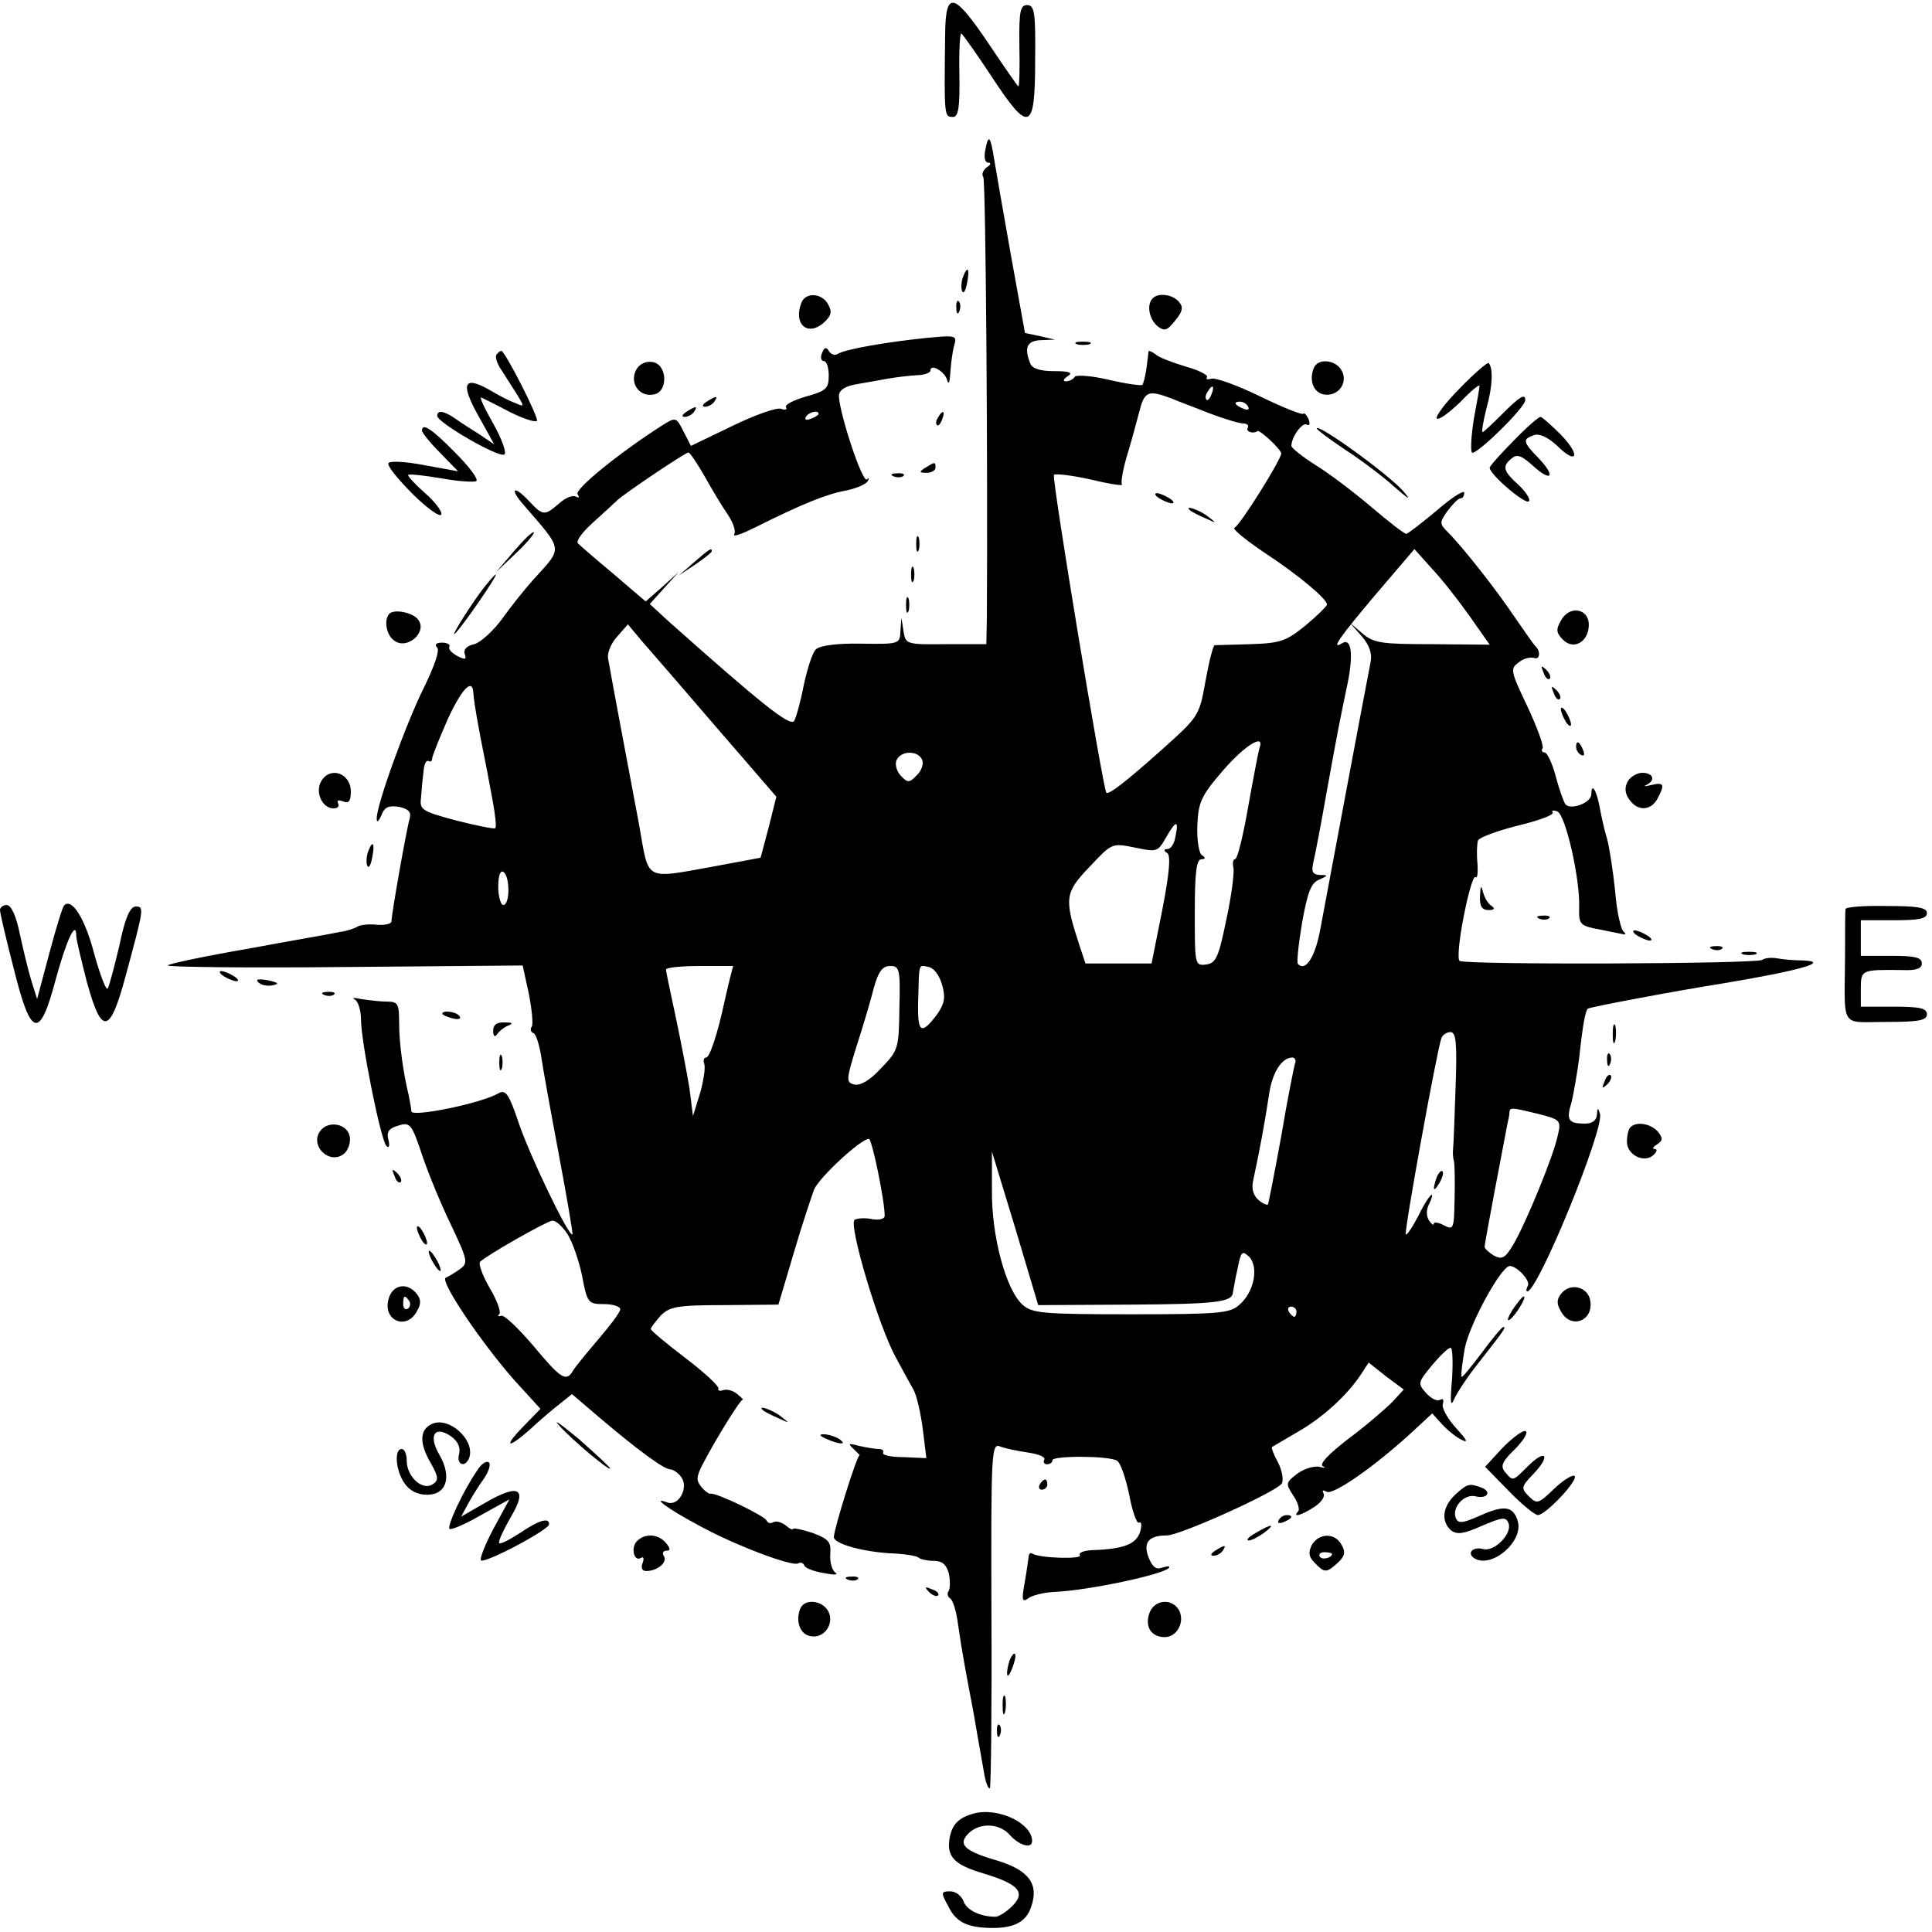 <?xml version="1.0" standalone="no"?>
<!DOCTYPE svg PUBLIC "-//W3C//DTD SVG 20010904//EN"
 "http://www.w3.org/TR/2001/REC-SVG-20010904/DTD/svg10.dtd">
<svg version="1.0" xmlns="http://www.w3.org/2000/svg"
 width="380pt" height="380pt" viewBox="0 0 380 380"
 preserveAspectRatio="xMidYMid meet">
<g transform="translate(0,380) scale(0.1,-0.1)"
fill="#000000" stroke="none">
<path d="M1859 3734 c-2 -163 -2 -164 15 -164 11 0 14 17 13 84 -1 46 1 82 4
80 3 -2 30 -40 59 -84 74 -113 86 -109 86 30 1 95 -1 110 -16 110 -13 0 -16
-12 -15 -80 1 -44 0 -80 -2 -80 -1 0 -27 37 -57 82 -70 104 -86 108 -87 22z"/>
<path d="M1938 3505 c-3 -14 -1 -25 6 -25 6 0 5 -4 -3 -9 -7 -5 -11 -14 -7
-19 5 -9 9 -577 7 -868 l-1 -51 -79 0 c-79 -1 -80 0 -84 26 l-4 26 -2 -26 c-1
-26 -2 -26 -78 -25 -47 1 -81 -4 -88 -11 -7 -6 -17 -38 -24 -70 -6 -32 -15
-64 -19 -71 -8 -12 -66 35 -246 195 l-38 35 28 31 29 32 -32 -29 -33 -29 -62
53 c-35 29 -67 57 -71 61 -5 4 8 22 28 40 21 19 43 39 49 45 15 14 134 94 140
94 3 0 17 -21 32 -47 15 -27 35 -60 46 -76 10 -15 16 -32 12 -38 -3 -6 16 1
42 14 90 45 139 65 177 72 20 4 40 12 44 19 3 6 2 7 -2 3 -9 -7 -54 130 -55
164 0 11 11 19 33 23 17 3 46 8 62 11 17 3 42 6 58 7 15 0 27 5 27 9 0 15 29
-2 33 -19 3 -10 5 -3 6 13 1 17 4 40 7 53 7 23 6 23 -57 17 -77 -8 -157 -22
-171 -31 -6 -4 -14 -1 -18 6 -5 8 -9 7 -13 -4 -4 -9 -2 -16 3 -16 6 0 10 -13
10 -29 0 -25 -5 -30 -45 -41 -24 -7 -42 -16 -39 -21 3 -5 -2 -6 -10 -3 -8 3
-51 -12 -96 -34 l-81 -39 -15 29 c-14 28 -15 28 -42 11 -83 -53 -172 -125
-166 -135 4 -6 3 -8 -3 -5 -6 4 -21 -2 -33 -13 -29 -25 -32 -25 -60 5 -29 31
-39 25 -11 -7 80 -93 79 -83 20 -148 -17 -19 -45 -54 -62 -78 -17 -23 -41 -45
-54 -49 -15 -3 -22 -11 -19 -19 4 -12 1 -12 -15 -4 -11 6 -18 14 -15 18 2 4
-4 8 -15 8 -11 0 -15 -4 -9 -10 5 -5 -5 -35 -26 -78 -35 -70 -95 -235 -93
-259 0 -8 4 -4 9 7 6 17 15 20 35 17 18 -4 24 -10 21 -22 -6 -19 -36 -189 -36
-203 0 -5 -12 -8 -28 -7 -15 2 -32 0 -38 -3 -6 -4 -21 -9 -35 -11 -13 -3 -95
-17 -181 -33 -87 -15 -158 -30 -158 -33 0 -3 157 -5 349 -3 l349 3 12 -55 c6
-31 9 -60 6 -65 -4 -5 -2 -11 3 -13 5 -1 11 -21 15 -43 3 -22 19 -110 35 -195
16 -85 28 -156 27 -158 -7 -6 -85 157 -106 220 -19 56 -25 65 -39 58 -33 -20
-171 -48 -172 -36 0 6 -3 20 -5 31 -11 45 -19 103 -19 143 0 38 -2 42 -25 42
-14 0 -36 3 -50 5 -14 3 -19 3 -12 -1 6 -3 12 -21 12 -39 0 -44 39 -238 50
-249 5 -5 7 0 4 12 -4 14 0 22 16 27 27 9 29 7 52 -62 11 -32 35 -91 55 -132
33 -70 34 -75 18 -87 -10 -7 -23 -15 -28 -17 -14 -4 68 -126 134 -201 l52 -57
-34 -35 c-40 -41 -31 -45 14 -5 17 16 43 38 57 49 l25 20 55 -47 c73 -62 126
-101 138 -101 5 0 15 -6 21 -14 17 -21 -4 -60 -27 -51 -32 12 2 -13 60 -44 70
-39 186 -83 198 -76 4 3 10 1 12 -4 1 -5 19 -12 38 -15 20 -4 30 -4 23 1 -7 5
-11 21 -10 37 2 23 -3 29 -35 41 -21 7 -38 10 -38 8 0 -3 -7 0 -15 7 -8 6 -18
9 -24 6 -5 -3 -11 -2 -13 3 -3 9 -98 55 -110 53 -3 -1 -12 5 -19 14 -10 12 -9
20 2 42 27 52 76 131 80 129 2 -1 -2 4 -11 11 -8 7 -20 10 -27 8 -7 -3 -12 -1
-10 3 1 5 -28 32 -65 60 -38 29 -68 54 -68 57 0 3 9 14 19 26 18 18 32 21 126
21 l106 1 30 101 c16 55 35 111 40 125 10 24 92 100 108 100 6 0 31 -121 31
-151 0 -7 -11 -9 -24 -7 -14 3 -29 2 -35 -1 -13 -8 47 -210 81 -271 13 -24 28
-52 35 -64 6 -11 14 -46 18 -77 l7 -57 -45 2 c-25 0 -43 4 -40 9 2 4 -2 7 -9
7 -7 0 -24 3 -38 6 -22 6 -23 5 -10 -7 8 -8 13 -13 11 -11 -5 2 -50 -143 -51
-161 0 -13 52 -28 108 -32 29 -1 56 -5 59 -9 4 -3 17 -6 29 -6 17 0 25 -7 30
-24 3 -14 3 -29 0 -35 -4 -5 -2 -12 3 -15 5 -3 12 -25 15 -49 9 -62 15 -92 31
-177 7 -41 16 -92 20 -114 3 -21 9 -36 12 -33 2 3 4 157 3 342 -1 320 0 337
17 330 10 -4 35 -9 55 -12 21 -3 35 -9 32 -14 -3 -5 0 -9 5 -9 6 0 11 3 11 8
0 9 111 9 127 -1 7 -4 17 -34 24 -67 6 -33 15 -57 19 -55 5 3 6 -4 3 -16 -7
-26 -32 -36 -96 -38 -16 -1 -26 -5 -23 -10 6 -8 -78 -6 -93 3 -4 3 -8 0 -8 -7
-1 -7 -4 -30 -8 -52 -6 -32 -4 -37 7 -29 7 6 31 12 53 13 67 3 212 34 224 47
3 4 -2 4 -12 1 -13 -5 -20 0 -28 20 -11 29 0 43 36 43 26 0 216 86 226 102 4
6 1 25 -7 41 -9 16 -14 30 -12 31 2 1 25 15 51 30 49 28 97 72 124 113 l15 23
34 -27 35 -26 -23 -25 c-13 -13 -51 -46 -86 -72 -39 -30 -58 -50 -50 -54 7 -3
4 -4 -7 -1 -11 2 -31 -4 -44 -14 -22 -17 -23 -19 -7 -43 9 -13 13 -28 9 -31
-12 -13 8 -7 32 9 14 9 22 21 18 27 -3 6 -1 7 6 3 12 -8 94 49 167 116 l41 38
19 -21 c10 -11 28 -26 39 -31 14 -7 10 0 -11 23 -17 19 -29 40 -26 48 2 8 0
11 -5 8 -6 -4 -18 2 -28 13 -17 19 -16 21 11 54 16 19 32 35 37 35 4 1 5 -27
3 -61 -4 -46 -3 -57 4 -40 6 13 27 45 47 70 51 65 56 72 50 72 -3 0 -22 -23
-42 -50 -21 -28 -39 -50 -40 -48 -2 2 1 27 6 56 9 47 72 163 89 162 15 -1 41
-30 35 -39 -3 -6 -4 -11 -1 -11 21 0 151 318 143 349 -4 13 -5 13 -6 -1 -1
-12 -9 -18 -24 -18 -32 0 -37 7 -26 42 4 17 11 56 15 87 7 65 12 92 17 97 2 3
178 36 267 50 150 25 214 43 154 45 -16 0 -38 2 -48 4 -11 2 -25 1 -30 -3 -13
-8 -584 -10 -595 -2 -5 3 -1 42 8 88 9 46 19 80 23 77 4 -4 5 8 4 27 -2 18 -1
38 1 45 3 6 38 19 78 29 41 10 72 21 69 26 -3 4 1 5 9 2 16 -6 45 -132 43
-189 -1 -31 2 -35 29 -41 17 -3 39 -8 50 -10 12 -3 15 -2 9 3 -6 4 -14 40 -17
78 -4 39 -11 86 -16 105 -6 19 -12 48 -15 64 -6 32 -16 48 -16 24 0 -17 -40
-32 -51 -20 -3 4 -12 28 -19 55 -7 26 -17 47 -22 47 -5 0 -7 4 -4 8 3 5 -11
42 -30 83 -33 69 -34 74 -17 86 9 8 23 11 30 9 12 -5 14 14 2 24 -3 3 -20 28
-39 55 -36 54 -103 139 -132 168 -17 17 -17 19 -1 42 10 13 21 25 26 25 4 0 7
5 7 11 0 6 -24 -9 -54 -35 -30 -25 -57 -46 -60 -46 -4 0 -35 24 -69 53 -34 29
-83 66 -109 82 -27 17 -48 34 -48 38 0 18 22 47 30 42 6 -3 7 1 4 10 -4 9 -9
14 -11 11 -3 -2 -41 13 -86 35 -45 22 -88 37 -95 34 -7 -2 -11 -1 -8 3 3 4
-16 14 -42 21 -26 8 -53 18 -59 24 -7 5 -13 8 -14 6 0 -2 -2 -17 -4 -33 -2
-15 -6 -30 -8 -33 -3 -2 -32 2 -66 10 -34 8 -64 10 -67 6 -3 -5 -11 -9 -17 -9
-7 0 -6 4 3 10 11 7 4 10 -26 10 -29 0 -44 5 -48 16 -12 31 -6 44 22 45 l27 1
-30 7 -29 6 -28 155 c-15 85 -30 170 -33 189 -7 44 -11 48 -17 16z m445 -480
c-3 -9 -8 -14 -10 -11 -3 3 -2 9 2 15 9 16 15 13 8 -4z m-78 -9 c11 -5 44 -17
74 -29 29 -11 59 -20 67 -20 7 0 11 -4 8 -9 -4 -7 11 -12 19 -6 4 4 47 -36 47
-44 0 -12 -82 -143 -92 -146 -5 -2 22 -24 59 -49 67 -44 123 -91 123 -102 0
-3 -19 -22 -42 -41 -38 -31 -49 -35 -108 -37 -36 -1 -68 -2 -71 -2 -3 -1 -11
-32 -18 -71 -12 -68 -14 -70 -83 -132 -76 -68 -108 -92 -112 -87 -7 10 -108
620 -103 625 3 3 36 -1 72 -9 37 -9 64 -13 62 -10 -3 2 1 26 8 51 8 26 19 66
25 89 11 44 17 47 65 29z m150 -16 c3 -6 -1 -7 -9 -4 -18 7 -21 14 -7 14 6 0
13 -4 16 -10z m-845 -14 c0 -2 -7 -7 -16 -10 -8 -3 -12 -2 -9 4 6 10 25 14 25
6z m1280 -397 l40 -57 -113 1 c-99 0 -115 2 -137 21 l-25 21 23 -26 c15 -17
21 -34 18 -50 -10 -51 -88 -467 -99 -526 -10 -55 -29 -85 -44 -69 -3 2 1 39 8
81 11 61 18 79 34 85 18 8 18 9 1 9 -14 1 -17 6 -13 24 3 12 15 74 26 137 24
133 27 146 42 218 11 55 7 88 -11 77 -24 -15 -5 12 66 96 l76 89 34 -38 c19
-20 52 -62 74 -93z m-1484 -216 l121 -140 -15 -60 -16 -60 -91 -17 c-140 -25
-128 -31 -148 82 -10 53 -27 144 -38 202 -11 58 -21 114 -23 125 -2 11 6 30
18 43 l21 24 25 -30 c14 -16 80 -92 146 -169z m-475 65 c1 -13 2 -24 14 -88
13 -66 15 -75 24 -125 5 -27 8 -52 5 -54 -2 -2 -36 5 -76 15 -67 18 -73 21
-70 44 1 14 3 37 5 52 1 14 5 24 10 21 4 -2 7 0 7 5 0 5 14 39 30 76 28 61 49
83 51 54z m1546 -110 c-2 -7 -12 -59 -22 -115 -10 -57 -21 -103 -26 -103 -4 0
-5 -8 -3 -17 2 -10 -4 -56 -14 -102 -15 -73 -20 -85 -39 -88 -23 -3 -23 -1
-23 102 0 77 3 105 13 105 8 0 9 3 1 8 -6 4 -10 30 -9 58 2 46 7 58 50 108 44
51 84 75 72 44z m-663 -23 c3 -8 -2 -22 -11 -30 -14 -15 -18 -15 -31 -1 -8 8
-12 22 -9 30 8 20 43 21 51 1z m498 -150 c-2 -14 -9 -25 -16 -25 -7 0 -8 -3 0
-8 7 -5 4 -40 -10 -112 l-21 -105 -65 0 -65 0 -12 36 c-30 92 -29 103 20 154
44 47 44 47 89 38 43 -9 45 -9 61 19 20 35 26 36 19 3z m-1312 -106 c0 -16 -4
-29 -10 -29 -5 0 -10 16 -10 36 0 21 4 33 10 29 6 -3 10 -19 10 -36z m435
-176 c-4 -16 -8 -35 -10 -43 -13 -61 -29 -110 -36 -110 -5 0 -6 -6 -4 -12 3
-7 -1 -33 -8 -58 l-14 -45 -7 55 c-5 30 -17 93 -27 140 -10 47 -19 88 -19 93
0 4 30 7 66 7 l66 0 -7 -27z m334 -55 c-1 -80 -2 -84 -36 -119 -22 -24 -41
-35 -53 -32 -16 4 -16 9 5 76 13 40 28 91 34 115 9 32 17 42 32 42 18 0 20 -6
18 -82z m84 45 c7 -25 5 -36 -9 -57 -33 -44 -40 -38 -38 28 2 74 0 68 21 64
10 -2 21 -17 26 -35z m1010 -200 c-2 -60 -4 -115 -5 -123 -1 -8 0 -19 2 -25 1
-5 2 -38 1 -73 -1 -59 -2 -62 -21 -52 -11 6 -20 7 -20 3 0 -4 -4 -1 -9 6 -6 9
-6 22 0 33 5 10 7 18 5 18 -3 0 -15 -18 -26 -41 -12 -23 -23 -39 -25 -37 -4 3
61 361 70 386 2 6 10 12 18 12 11 0 13 -22 10 -107z m-316 45 c-2 -7 -15 -71
-27 -143 -13 -71 -25 -132 -26 -134 -2 -2 -11 2 -19 9 -10 9 -14 22 -10 39 13
60 23 115 31 168 6 43 25 73 46 73 5 0 8 -6 5 -12z m479 -99 c43 -11 45 -13
38 -42 -8 -40 -63 -173 -87 -214 -16 -27 -22 -31 -38 -23 -10 6 -19 14 -19 18
0 6 36 196 45 242 2 8 4 18 4 23 1 9 4 9 57 -4z m-801 -375 c168 1 199 5 200
24 1 4 4 25 9 46 7 35 9 37 23 24 19 -20 10 -69 -19 -94 -18 -17 -39 -19 -213
-19 -176 0 -195 2 -214 19 -33 30 -61 136 -60 225 l0 76 46 -151 45 -151 183
1z m-1109 139 c10 -16 23 -53 29 -83 10 -53 12 -55 43 -55 18 0 32 -5 32 -10
0 -6 -20 -32 -43 -59 -23 -27 -46 -55 -50 -62 -13 -23 -24 -16 -78 49 -29 34
-57 61 -63 59 -6 -2 -8 0 -4 3 4 4 -4 27 -19 52 -14 24 -22 47 -19 51 13 13
131 80 142 81 7 1 20 -11 30 -26z m1434 -153 c0 -5 -2 -10 -4 -10 -3 0 -8 5
-11 10 -3 6 -1 10 4 10 6 0 11 -4 11 -10z"/>
<path d="M2280 2820 c8 -5 20 -10 25 -10 6 0 3 5 -5 10 -8 5 -19 10 -25 10 -5
0 -3 -5 5 -10z"/>
<path d="M2341 2796 c2 -2 15 -9 29 -15 24 -11 24 -11 6 3 -16 13 -49 24 -35
12z"/>
<path d="M2826 1485 c-9 -26 -7 -32 5 -12 6 10 9 21 6 23 -2 3 -7 -2 -11 -11z"/>
<path d="M1894 3255 c-3 -8 -4 -20 -2 -27 3 -7 7 -1 10 15 6 29 1 36 -8 12z"/>
<path d="M1576 3204 c-16 -42 13 -67 45 -38 14 13 16 21 8 35 -12 23 -45 25
-53 3z"/>
<path d="M2267 3213 c-12 -12 -7 -40 9 -54 14 -11 19 -10 35 10 15 18 17 27 8
37 -12 15 -41 19 -52 7z"/>
<path d="M1881 3194 c0 -11 3 -14 6 -6 3 7 2 16 -1 19 -3 4 -6 -2 -5 -13z"/>
<path d="M2118 3123 c6 -2 18 -2 25 0 6 3 1 5 -13 5 -14 0 -19 -2 -12 -5z"/>
<path d="M977 3103 c-4 -3 0 -18 10 -32 50 -78 47 -72 27 -64 -11 4 -33 15
-51 26 -51 29 -58 13 -22 -51 l31 -56 -28 19 c-16 10 -38 24 -49 32 -22 15
-35 17 -35 5 0 -13 121 -83 132 -76 5 3 -5 31 -22 61 -17 30 -28 53 -23 51 4
-2 29 -14 55 -28 26 -13 50 -21 54 -18 5 5 -63 138 -70 138 -2 0 -6 -3 -9 -7z"/>
<path d="M1251 3072 c-13 -25 6 -53 34 -48 30 4 28 60 -2 64 -13 2 -26 -4 -32
-16z"/>
<path d="M2584 3076 c-10 -25 0 -49 21 -52 27 -4 47 23 34 47 -12 22 -47 25
-55 5z"/>
<path d="M2872 3037 c-29 -29 -49 -56 -46 -60 4 -4 24 11 46 32 21 22 38 36
38 32 0 -4 -5 -33 -11 -64 -5 -32 -7 -61 -4 -67 5 -9 105 88 105 103 0 14 -11
7 -46 -28 -19 -19 -36 -35 -38 -35 -2 0 1 21 8 48 12 43 13 78 4 88 -2 2 -28
-20 -56 -49z"/>
<path d="M1390 3010 c-9 -6 -10 -10 -3 -10 6 0 15 5 18 10 8 12 4 12 -15 0z"/>
<path d="M1350 2990 c-9 -6 -10 -10 -3 -10 6 0 15 5 18 10 8 12 4 12 -15 0z"/>
<path d="M1845 2979 c-4 -6 -5 -12 -2 -15 2 -3 7 2 10 11 7 17 1 20 -8 4z"/>
<path d="M2977 2933 c-26 -26 -47 -50 -47 -53 0 -13 70 -73 77 -66 4 3 -5 18
-20 32 -31 28 -33 37 -13 53 10 8 19 5 41 -15 36 -33 46 -22 12 14 -32 33 -33
38 -10 46 10 4 26 -3 45 -20 40 -40 48 -20 8 21 -19 19 -37 35 -40 35 -4 0
-28 -21 -53 -47z"/>
<path d="M830 2953 c0 -4 16 -24 36 -44 l35 -36 -66 12 c-36 7 -68 9 -71 4 -3
-5 19 -32 47 -60 29 -29 55 -47 57 -41 2 6 -13 26 -33 43 -19 17 -34 33 -32
35 2 2 31 -1 66 -7 34 -6 65 -8 68 -5 4 4 -15 29 -42 56 -46 47 -65 59 -65 43z"/>
<path d="M2590 2957 c0 -2 25 -21 55 -41 31 -20 75 -53 98 -74 29 -25 34 -28
17 -8 -30 34 -170 135 -170 123z"/>
<path d="M1820 2880 c-13 -8 -12 -10 3 -10 9 0 17 5 17 10 0 12 -1 12 -20 0z"/>
<path d="M1758 2863 c7 -3 16 -2 19 1 4 3 -2 6 -13 5 -11 0 -14 -3 -6 -6z"/>
<path d="M1011 2716 l-35 -41 39 37 c22 21 37 39 35 41 -3 2 -20 -15 -39 -37z"/>
<path d="M1802 2730 c0 -14 2 -19 5 -12 2 6 2 18 0 25 -3 6 -5 1 -5 -13z"/>
<path d="M1365 2694 l-30 -26 33 22 c17 12 32 23 32 26 0 7 -4 5 -35 -22z"/>
<path d="M1792 2670 c0 -14 2 -19 5 -12 2 6 2 18 0 25 -3 6 -5 1 -5 -13z"/>
<path d="M947 2638 c-30 -41 -64 -97 -51 -83 16 16 84 115 79 115 -2 0 -15
-15 -28 -32z"/>
<path d="M1782 2610 c0 -14 2 -19 5 -12 2 6 2 18 0 25 -3 6 -5 1 -5 -13z"/>
<path d="M766 2593 c-11 -11 -7 -40 8 -52 26 -22 71 18 46 43 -12 12 -45 18
-54 9z"/>
<path d="M3070 2579 c-10 -17 -9 -24 4 -37 21 -22 51 -4 51 29 0 33 -39 39
-55 8z"/>
<path d="M3036 2477 c3 -10 9 -15 12 -12 3 3 0 11 -7 18 -10 9 -11 8 -5 -6z"/>
<path d="M3056 2437 c3 -10 9 -15 12 -12 3 3 0 11 -7 18 -10 9 -11 8 -5 -6z"/>
<path d="M3070 2405 c0 -5 5 -17 10 -25 5 -8 10 -10 10 -5 0 6 -5 17 -10 25
-5 8 -10 11 -10 5z"/>
<path d="M3100 2331 c0 -6 4 -13 10 -16 6 -3 7 1 4 9 -7 18 -14 21 -14 7z"/>
<path d="M631 2262 c-11 -21 3 -52 25 -52 8 0 12 4 9 10 -3 6 1 7 9 4 12 -5
16 0 16 19 0 37 -42 51 -59 19z"/>
<path d="M3201 2262 c-6 -12 -5 -23 4 -35 16 -23 42 -22 55 2 15 28 13 33 -12
27 -13 -3 -17 -3 -10 0 19 9 14 24 -8 24 -10 0 -24 -8 -29 -18z"/>
<path d="M724 2125 c-3 -8 -4 -20 -2 -27 3 -7 7 -1 10 15 6 29 1 36 -8 12z"/>
<path d="M2911 2038 c-1 -21 4 -28 17 -28 11 0 13 3 6 8 -7 4 -14 16 -17 27
-4 15 -5 14 -6 -7z"/>
<path d="M0 2010 c0 -6 12 -57 27 -115 34 -137 51 -141 83 -20 21 77 40 117
40 84 0 -7 10 -48 21 -91 29 -105 45 -103 76 12 36 133 37 137 20 137 -11 0
-21 -22 -32 -76 -10 -42 -20 -80 -23 -85 -3 -6 -15 26 -27 69 -18 69 -44 110
-59 94 -3 -3 -16 -45 -29 -94 l-24 -90 -11 35 c-6 19 -16 61 -23 93 -7 35 -17
57 -26 57 -7 0 -13 -5 -13 -10z"/>
<path d="M3630 2012 c-1 -4 -1 -45 -1 -92 -1 -146 -11 -130 81 -130 64 0 80 3
80 15 0 12 -14 15 -65 15 l-65 0 0 35 c0 38 1 38 83 37 26 -1 37 3 37 13 0 12
-14 15 -60 15 l-60 0 0 35 0 35 65 0 c49 0 65 3 65 14 0 11 -18 14 -80 14 -44
1 -80 -2 -80 -6z"/>
<path d="M3028 1993 c7 -3 16 -2 19 1 4 3 -2 6 -13 5 -11 0 -14 -3 -6 -6z"/>
<path d="M3220 1960 c8 -5 20 -10 25 -10 6 0 3 5 -5 10 -8 5 -19 10 -25 10 -5
0 -3 -5 5 -10z"/>
<path d="M3368 1933 c7 -3 16 -2 19 1 4 3 -2 6 -13 5 -11 0 -14 -3 -6 -6z"/>
<path d="M3428 1923 c6 -2 18 -2 25 0 6 3 1 5 -13 5 -14 0 -19 -2 -12 -5z"/>
<path d="M440 1880 c8 -5 20 -10 25 -10 6 0 3 5 -5 10 -8 5 -19 10 -25 10 -5
0 -3 -5 5 -10z"/>
<path d="M508 1868 c6 -6 18 -8 28 -6 14 3 12 5 -9 10 -19 3 -25 2 -19 -4z"/>
<path d="M638 1843 c7 -3 16 -2 19 1 4 3 -2 6 -13 5 -11 0 -14 -3 -6 -6z"/>
<path d="M870 1806 c0 -2 9 -6 20 -9 11 -3 18 -1 14 4 -5 9 -34 13 -34 5z"/>
<path d="M970 1773 c0 -11 3 -14 8 -7 4 6 14 14 22 17 10 4 8 6 -7 6 -16 1
-23 -5 -23 -16z"/>
<path d="M3172 1765 c0 -16 2 -22 5 -12 2 9 2 23 0 30 -3 6 -5 -1 -5 -18z"/>
<path d="M982 1710 c0 -14 2 -19 5 -12 2 6 2 18 0 25 -3 6 -5 1 -5 -13z"/>
<path d="M3161 1714 c0 -11 3 -14 6 -6 3 7 2 16 -1 19 -3 4 -6 -2 -5 -13z"/>
<path d="M3156 1673 c-6 -14 -5 -15 5 -6 7 7 10 15 7 18 -3 3 -9 -2 -12 -12z"/>
<path d="M631 1577 c-24 -29 17 -70 46 -46 8 7 13 22 11 33 -4 25 -40 33 -57
13z"/>
<path d="M3207 1583 c-4 -3 -7 -17 -7 -29 0 -26 35 -43 53 -25 6 6 7 11 2 11
-6 0 -4 4 4 9 12 8 12 12 2 25 -14 16 -42 21 -54 9z"/>
<path d="M776 1487 c3 -10 9 -15 12 -12 3 3 0 11 -7 18 -10 9 -11 8 -5 -6z"/>
<path d="M820 1385 c0 -5 5 -17 10 -25 5 -8 10 -10 10 -5 0 6 -5 17 -10 25 -5
8 -10 11 -10 5z"/>
<path d="M850 1320 c6 -11 13 -20 16 -20 2 0 0 9 -6 20 -6 11 -13 20 -16 20
-2 0 0 -9 6 -20z"/>
<path d="M764 1244 c-11 -42 36 -61 56 -23 9 15 8 24 -1 35 -19 23 -48 17 -55
-12z m41 -3 c3 -5 2 -12 -3 -15 -5 -3 -9 1 -9 9 0 17 3 19 12 6z"/>
<path d="M3071 1256 c-9 -11 -10 -20 -1 -35 19 -36 64 -20 58 20 -4 28 -39 37
-57 15z"/>
<path d="M2975 1224 c-9 -15 -12 -23 -6 -20 11 7 35 46 28 46 -3 0 -12 -12
-22 -26z"/>
<path d="M1501 1026 c2 -2 15 -9 29 -15 24 -11 24 -11 6 3 -16 13 -49 24 -35
12z"/>
<path d="M1100 996 c25 -28 100 -91 100 -84 0 2 -28 28 -62 58 -35 29 -52 41
-38 26z"/>
<path d="M847 998 c-22 -12 -22 -38 1 -77 15 -27 15 -33 2 -41 -20 -12 -50 16
-50 47 0 12 -4 23 -10 23 -15 0 -12 -43 6 -68 10 -14 25 -22 44 -22 39 0 49
36 24 79 -22 38 -9 58 23 36 14 -10 19 -22 16 -35 -6 -21 12 -28 20 -7 12 36
-43 84 -76 65z"/>
<path d="M2956 953 l-35 -38 46 -47 c26 -27 52 -48 58 -48 16 1 80 69 72 77
-4 3 -22 -8 -40 -25 -31 -30 -34 -31 -50 -15 -16 16 -15 19 10 45 34 36 23 49
-12 14 -30 -30 -29 -30 -45 -11 -9 11 -6 20 19 44 17 17 27 33 22 36 -5 3 -25
-12 -45 -32z"/>
<path d="M1625 970 c27 -12 43 -12 25 0 -8 5 -22 9 -30 9 -10 0 -8 -3 5 -9z"/>
<path d="M938 907 c-28 -41 -59 -109 -54 -114 3 -3 31 9 62 27 l56 31 -31 -57
c-17 -32 -28 -60 -25 -63 7 -7 134 60 134 71 0 14 -20 8 -57 -17 -20 -13 -39
-23 -41 -20 -3 2 8 25 22 50 35 58 17 68 -50 29 l-47 -27 13 24 c7 13 21 36
32 51 10 15 14 29 9 32 -5 3 -15 -4 -23 -17z"/>
<path d="M2045 880 c-3 -5 -1 -10 4 -10 6 0 11 5 11 10 0 6 -2 10 -4 10 -3 0
-8 -4 -11 -10z"/>
<path d="M2862 860 c-25 -24 -28 -52 -8 -70 12 -9 25 -7 61 9 40 17 47 18 52
5 8 -20 -27 -56 -49 -51 -21 6 -34 -8 -18 -18 34 -21 98 34 85 74 -9 29 -27
31 -74 10 -36 -16 -43 -16 -48 -4 -7 21 17 47 39 42 23 -6 33 9 12 17 -24 9
-28 8 -52 -14z"/>
<path d="M2515 810 c-3 -6 1 -7 9 -4 18 7 21 14 7 14 -6 0 -13 -4 -16 -10z"/>
<path d="M2470 785 c-14 -8 -20 -14 -14 -15 5 0 19 7 30 15 24 18 16 19 -16 0z"/>
<path d="M1253 769 c-13 -13 -6 -42 8 -33 5 3 6 -2 3 -10 -4 -10 -1 -16 7 -16
22 0 42 17 35 29 -4 6 -2 11 5 11 8 0 8 4 -1 15 -15 18 -41 20 -57 4z"/>
<path d="M2580 761 c-7 -15 -6 -23 6 -35 19 -20 23 -20 45 0 14 13 16 21 8 35
-13 25 -45 24 -59 0z m40 -17 c0 -8 -19 -13 -24 -6 -3 5 1 9 9 9 8 0 15 -2 15
-3z"/>
<path d="M2390 750 c-9 -6 -10 -10 -3 -10 6 0 15 5 18 10 8 12 4 12 -15 0z"/>
<path d="M1668 693 c7 -3 16 -2 19 1 4 3 -2 6 -13 5 -11 0 -14 -3 -6 -6z"/>
<path d="M1827 669 c7 -7 15 -10 18 -7 3 3 -2 9 -12 12 -14 6 -15 5 -6 -5z"/>
<path d="M1574 636 c-10 -25 0 -51 20 -54 27 -6 48 25 35 49 -12 22 -47 25
-55 5z"/>
<path d="M2261 628 c-10 -27 3 -48 30 -48 24 0 40 30 28 53 -14 24 -48 21 -58
-5z"/>
<path d="M1986 535 c-3 -9 -6 -22 -5 -28 0 -7 5 -1 10 12 5 13 8 26 5 28 -2 2
-6 -3 -10 -12z"/>
<path d="M1972 445 c0 -16 2 -22 5 -12 2 9 2 23 0 30 -3 6 -5 -1 -5 -18z"/>
<path d="M1961 394 c0 -11 3 -14 6 -6 3 7 2 16 -1 19 -3 4 -6 -2 -5 -13z"/>
<path d="M1915 233 c-29 -8 -42 -21 -47 -47 -7 -38 9 -54 67 -71 69 -21 83
-37 56 -64 -12 -12 -27 -21 -33 -21 -31 0 -58 14 -63 31 -4 10 -15 19 -26 19
-18 0 -19 -2 -4 -29 15 -31 36 -42 83 -43 45 -1 70 11 80 41 16 45 -4 72 -65
91 -66 19 -80 32 -58 54 22 22 62 20 82 -4 18 -20 43 -27 43 -11 0 35 -67 67
-115 54z"/>
</g>
</svg>
